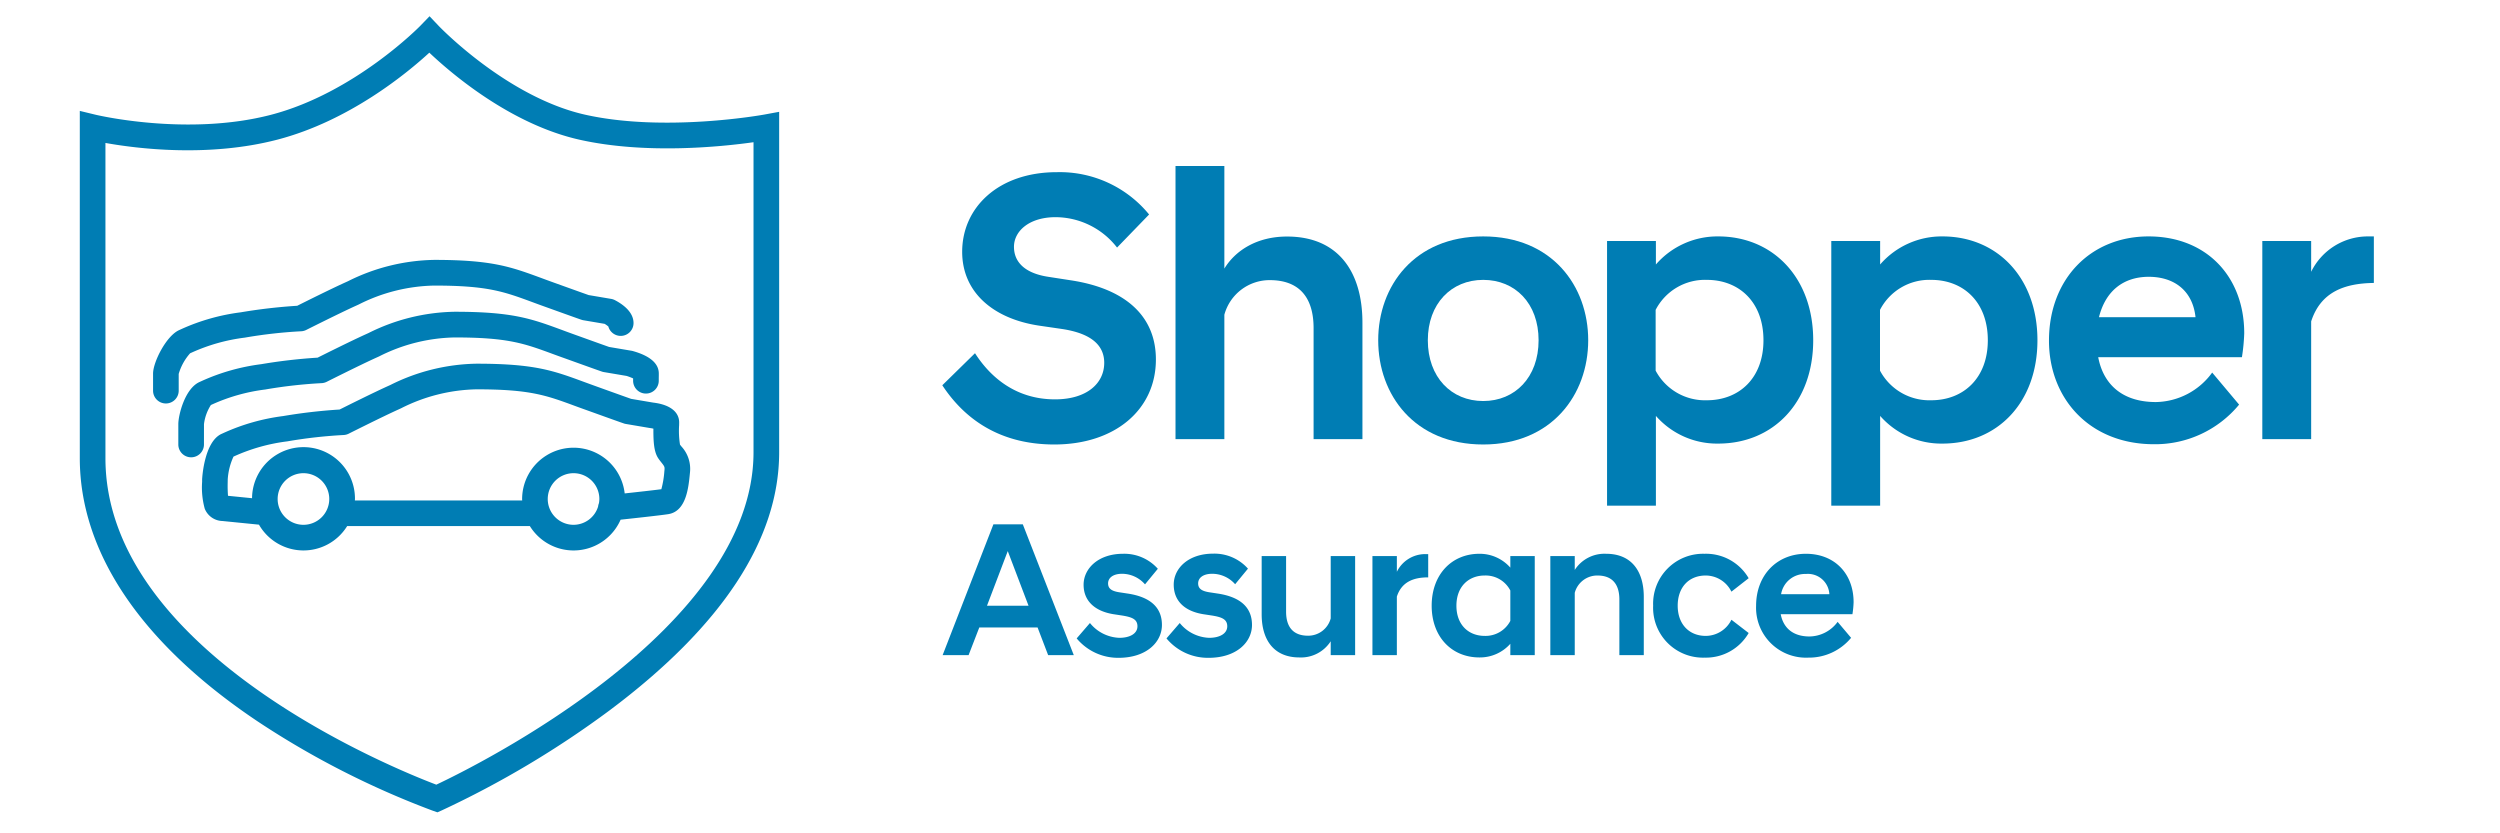 <svg xmlns="http://www.w3.org/2000/svg" viewBox="0 0 390 130" aria-label="hidden">
	<style>
.hyundaiBlue{fill:#007db4;}
</style>
  <path class="hyundaiBlue" d="M147,60.1l5.1-5c2.34,3.66,6.3,7.2,12.48,7.2,5,0,7.68-2.52,7.68-5.7,0-2.58-1.8-4.56-6.6-5.28l-3.56-.52c-7.18-1.08-12-5.22-12-11.52,0-6.9,5.64-12.42,14.76-12.42a18,18,0,0,1,14.4,6.6l-5,5.16a12.179,12.179,0,0,0-9.6-4.74c-4.08,0-6.48,2.16-6.48,4.62s1.8,4.14,5.34,4.68l3.48.54c8.4,1.26,13.32,5.46,13.32,12.36,0,7.86-6.42,13.26-15.84,13.26s-14.6-4.86-17.48-9.24Z"/>
  <path class="hyundaiBlue" d="M183.381,25.9H191v16c1.68-2.76,5-5,9.78-5,8,0,11.76,5.52,11.76,13.44V68.5h-7.62V51.2c0-4.92-2.34-7.5-6.84-7.5A7.321,7.321,0,0,0,191,49.1V68.5h-7.62V25.9Z"/>
  <path class="hyundaiBlue" d="M215,53.08c0-8.46,5.64-16.2,16.38-16.2s16.38,7.74,16.38,16.2-5.66,16.26-16.38,16.26S215,61.6,215,53.08Zm7.74,0c0,5.76,3.66,9.48,8.64,9.48s8.64-3.72,8.64-9.48-3.66-9.42-8.64-9.42-8.64,3.72-8.64,9.42Z"/>
  <path class="hyundaiBlue" d="M250.7,37.6h7.62v3.66a12.718,12.718,0,0,1,9.72-4.38c8.52,0,14.82,6.42,14.82,16.2s-6.3,16.12-14.82,16.12a12.681,12.681,0,0,1-9.72-4.32v14H250.7V37.6Zm24.4,15.48c0-6-3.84-9.42-8.82-9.42a8.66,8.66,0,0,0-8,4.68v9.48a8.721,8.721,0,0,0,8,4.62c5,0,8.82-3.42,8.82-9.36Z"/>
  <path class="hyundaiBlue" d="M285.681,37.6h7.62v3.66a12.72,12.72,0,0,1,9.72-4.38c8.52,0,14.82,6.42,14.82,16.2s-6.3,16.12-14.82,16.12a12.681,12.681,0,0,1-9.72-4.32v14h-7.62V37.6ZM310.1,53.08c0-6-3.84-9.42-8.82-9.42a8.66,8.66,0,0,0-8,4.68v9.48a8.721,8.721,0,0,0,8,4.62c4.98,0,8.82-3.42,8.82-9.36Z"/>
  <path class="hyundaiBlue" d="M319.641,53.14c0-9.66,6.54-16.26,15.54-16.26S350.1,43.12,350.1,52a29.739,29.739,0,0,1-.36,3.72h-22.42c.78,4.14,3.66,7,9,7a11.061,11.061,0,0,0,8.78-4.6l4.2,5a17,17,0,0,1-13.32,6.18c-10.04-.02-16.34-7.16-16.34-16.16Zm7.8-3.66H342.5c-.42-4-3.18-6.3-7.32-6.3-3.96.02-6.72,2.22-7.74,6.3Z"/>
  <path class="hyundaiBlue" d="M352.921,37.6h7.62v4.8a9.849,9.849,0,0,1,8.88-5.52h.9v7.26c-4.56.06-8.28,1.38-9.78,6V68.5h-7.62V37.6Z"/>
  <path class="hyundaiBlue" d="M154.971,81.8h4.59l7.95,20.4h-4l-1.65-4.32h-9.09l-1.67,4.32h-4.05l7.92-20.4Zm-1,12.69h6.48l-3.24-8.52-3.24,8.52Z"/>
  <path class="hyundaiBlue" d="M167.961,99.59l2.07-2.4a6.177,6.177,0,0,0,4.59,2.31c1.65,0,2.82-.66,2.82-1.8s-.93-1.44-2.4-1.68l-1.38-.21c-2.88-.48-4.62-2.07-4.62-4.59s2.28-4.83,6.15-4.83a7,7,0,0,1,5.43,2.34l-2,2.43a4.777,4.777,0,0,0-3.57-1.65c-1.44,0-2.19.66-2.19,1.5s.6,1.2,1.71,1.38l1.38.21c3.54.54,5.31,2.19,5.31,4.89s-2.43,5.13-6.78,5.13a8.39,8.39,0,0,1-6.52-3.03Z"/>
  <path class="hyundaiBlue" d="M181.971,99.59l2.07-2.4a6.177,6.177,0,0,0,4.59,2.31c1.65,0,2.82-.66,2.82-1.8s-.93-1.44-2.4-1.68l-1.38-.21c-2.88-.48-4.57-2.07-4.57-4.61s2.28-4.83,6.15-4.83a7,7,0,0,1,5.43,2.34l-2,2.43a4.778,4.778,0,0,0-3.58-1.63c-1.44,0-2.19.66-2.19,1.5s.6,1.2,1.71,1.38l1.38.21c3.54.54,5.31,2.19,5.31,4.89s-2.43,5.13-6.78,5.13a8.39,8.39,0,0,1-6.56-3.03Z"/>
  <path class="hyundaiBlue" d="M211.4,102.2h-3.81v-2.16a5.509,5.509,0,0,1-4.89,2.52c-4,0-5.88-2.76-5.88-6.72V86.75h3.81v8.67c0,2.46,1.17,3.75,3.42,3.75a3.631,3.631,0,0,0,3.54-2.7V86.75h3.81V102.2Z"/>
  <path class="hyundaiBlue" d="M214.1,86.75h3.81V89.2a4.922,4.922,0,0,1,4.44-2.76h.45v3.63c-2.28,0-4.14.69-4.89,3v9.13H214.1V86.75Z"/>
  <path class="hyundaiBlue" d="M235.611,100.43a6.341,6.341,0,0,1-4.83,2.13c-4.29,0-7.44-3.18-7.44-8.07s3.15-8.1,7.44-8.1a6.372,6.372,0,0,1,4.83,2.16v-1.8h3.81V102.2h-3.81v-1.77Zm0-3.57V92.12a4.329,4.329,0,0,0-4-2.34c-2.49,0-4.41,1.71-4.41,4.71s1.9,4.71,4.42,4.71a4.36,4.36,0,0,0,3.99-2.34Z"/>
  <path class="hyundaiBlue" d="M241.851,86.75h3.81v2.16a5.509,5.509,0,0,1,4.89-2.52c4,0,5.88,2.76,5.88,6.72v9.09h-3.81V93.53c0-2.46-1.17-3.75-3.42-3.75a3.631,3.631,0,0,0-3.54,2.7v9.72h-3.81V86.75Z"/>
  <path class="hyundaiBlue" d="M257.891,94.49a7.79,7.79,0,0,1,8-8.1,7.689,7.689,0,0,1,6.9,3.81l-2.69,2.1a4.488,4.488,0,0,0-4-2.52c-2.64,0-4.38,1.83-4.38,4.71s1.78,4.71,4.38,4.71a4.488,4.488,0,0,0,4-2.52l2.69,2.07a7.69,7.69,0,0,1-6.86,3.84,7.781,7.781,0,0,1-8.04-8.1Z"/>
  <path class="hyundaiBlue" d="M273.951,94.52c0-4.83,3.27-8.13,7.77-8.13s7.44,3.12,7.44,7.56a14.878,14.878,0,0,1-.18,1.86h-11.19c.39,2.07,1.83,3.48,4.5,3.48a5.531,5.531,0,0,0,4.38-2.28l2.1,2.49a8.519,8.519,0,0,1-6.66,3.09,7.79,7.79,0,0,1-8.16-8.07Zm3.9-1.83h7.53a3.349,3.349,0,0,0-3.66-3.15,3.78,3.78,0,0,0-3.87,3.15Z"/>
  <path class="hyundaiBlue" d="M68.238,126.723l-.749-.262a134.591,134.591,0,0,1-27.3-13.925C22.04,100.383,12.449,86.184,12.449,71.473V17.3l2.473.6c.142.036,14.322,3.406,27.35.008C55.282,14.52,65.457,4.139,65.559,4.035l1.45-1.5L68.446,4.05c.105.111,10.663,11.112,22.85,13.845,12.411,2.783,27.738.013,27.89-.015l2.363-.436V70.552c0,13.594-8.916,27.154-26.5,40.3A150.68,150.68,0,0,1,68.963,126.4ZM16.449,22.3V71.473c0,30.3,45.208,48.51,51.616,50.936,6.181-2.912,49.484-24.312,49.484-51.857V22.187c-4.959.7-16.791,1.929-27.128-.389C79.658,19.384,70.427,11.483,66.976,8.217c-3.414,3.138-12.452,10.634-23.695,13.565C32.477,24.6,21.3,23.171,16.449,22.3Z"/>
  <path class="hyundaiBlue" d="M106.311,69.657c-.08-.1-.161-.2-.232-.3a13.811,13.811,0,0,1-.137-3.026l.006-.409c.015-1.676-1.458-2.81-4.045-3.116l-3.45-.585c-.336-.118-1.536-.542-5.714-2.048-.575-.207-1.116-.405-1.631-.595-4.819-1.773-7.729-2.843-16.768-2.843A31.077,31.077,0,0,0,60.9,60.055l-.392.178c-2.231,1.009-6.258,3.018-7.524,3.652a84.265,84.265,0,0,0-8.821,1.022A32.3,32.3,0,0,0,34.9,67.532l-.32.145c-2.774,1.233-3.049,7.06-3.049,7.118l0,.389a12.446,12.446,0,0,0,.406,4.164A3.051,3.051,0,0,0,34.7,81.277l5.7.57a8.006,8.006,0,0,0,13.756.224H82.66a8.011,8.011,0,0,0,14.155-1c2.19-.236,6.426-.7,7.454-.867,2.78-.453,3.137-4.123,3.35-6.316l.026-.27A5.141,5.141,0,0,0,106.311,69.657ZM47.339,81.87a4.026,4.026,0,1,1,4.026-4.026A4.031,4.031,0,0,1,47.339,81.87Zm42.131,0A4.026,4.026,0,1,1,93.5,77.844a3.99,3.99,0,0,1-.067.66,1.974,1.974,0,0,0-.132.525A4.017,4.017,0,0,1,89.47,81.87Zm14.2-8.655-.028.282a14.893,14.893,0,0,1-.47,2.82c-1.153.153-3.667.433-5.721.657a8.025,8.025,0,0,0-16,.87c0,.077.009.151.011.227h-26.1c0-.076.012-.15.012-.227A8.023,8.023,0,0,0,39.32,77.72l-3.752-.376a20.467,20.467,0,0,1-.048-2.093l.006-.456a9.973,9.973,0,0,1,.9-3.565l.141-.064a28.667,28.667,0,0,1,8.24-2.311,74.435,74.435,0,0,1,8.749-.99,2.013,2.013,0,0,0,.846-.213c.052-.026,5.22-2.625,7.76-3.774l.4-.183a27.123,27.123,0,0,1,11.778-2.96c8.326,0,10.834.922,15.386,2.6.524.193,1.073.395,1.657.6,5.867,2.113,5.976,2.14,6.09,2.169.05.012.1.023.151.031l3.663.621c.033.006.071.011.1.015a5.354,5.354,0,0,1,.543.1c-.017,2.224.121,3.647.743,4.6.149.226.32.447.5.671C103.624,72.709,103.7,72.84,103.665,73.215Z"/>
  <path class="hyundaiBlue" d="M31.821,66.167A7.1,7.1,0,0,1,32.9,63.181l.236-.107a28.7,28.7,0,0,1,8.24-2.311,74.388,74.388,0,0,1,8.749-.99,2.019,2.019,0,0,0,.845-.213c.052-.027,5.222-2.626,7.76-3.775l.406-.184a27.135,27.135,0,0,1,11.774-2.959c8.327,0,10.835.923,15.387,2.6.524.193,1.073.394,1.657.6,5.865,2.112,5.972,2.139,6.086,2.168.05.013.1.023.154.032l3.546.6a8.574,8.574,0,0,1,1.026.392c0,.115,0,.237,0,.362a2,2,0,1,0,4,0c0-.277,0-.529.007-.746l0-.353c.015-1.579-1.345-2.767-4.039-3.531a1.912,1.912,0,0,0-.212-.048l-3.5-.593c-.338-.118-1.538-.543-5.714-2.048-.574-.207-1.115-.406-1.631-.6-4.819-1.772-7.728-2.843-16.768-2.843A31.085,31.085,0,0,0,57.476,51.96l-.4.181c-2.231,1.009-6.258,3.017-7.525,3.652a84.259,84.259,0,0,0-8.82,1.022,32.3,32.3,0,0,0-9.272,2.625l-.32.145c-2.3,1.023-3.321,5.175-3.321,6.582V69.34a2,2,0,0,0,4,0Z"/>
  <path class="hyundaiBlue" d="M27.877,58.333a8.378,8.378,0,0,1,1.778-3.219l.289-.131a28.63,28.63,0,0,1,8.241-2.312,74.138,74.138,0,0,1,8.749-.99,2.013,2.013,0,0,0,.846-.213c.051-.026,5.22-2.627,7.76-3.775l.407-.185A27.122,27.122,0,0,1,67.719,44.55c8.325,0,10.832.922,15.383,2.6.525.193,1.075.4,1.66.607,5.87,2.114,5.974,2.14,6.094,2.17l.147.03,3.32.563a4.507,4.507,0,0,1,.578.41A2,2,0,0,0,96.812,52.4h.019a2,2,0,0,0,2-1.982c.016-1.816-1.821-3.032-2.917-3.6a2.015,2.015,0,0,0-.581-.192l-3.5-.594c-.335-.117-1.535-.542-5.713-2.047-.577-.208-1.118-.406-1.635-.6-4.818-1.772-7.726-2.842-16.764-2.842A31.091,31.091,0,0,0,54.29,43.867l-.4.181c-2.231,1.01-6.258,3.019-7.524,3.653a83.942,83.942,0,0,0-8.821,1.022,32.266,32.266,0,0,0-9.274,2.626l-.317.144c-2.021.9-4.076,5-4.076,6.79v2.659a2,2,0,0,0,4,0Z"/>
</svg>
